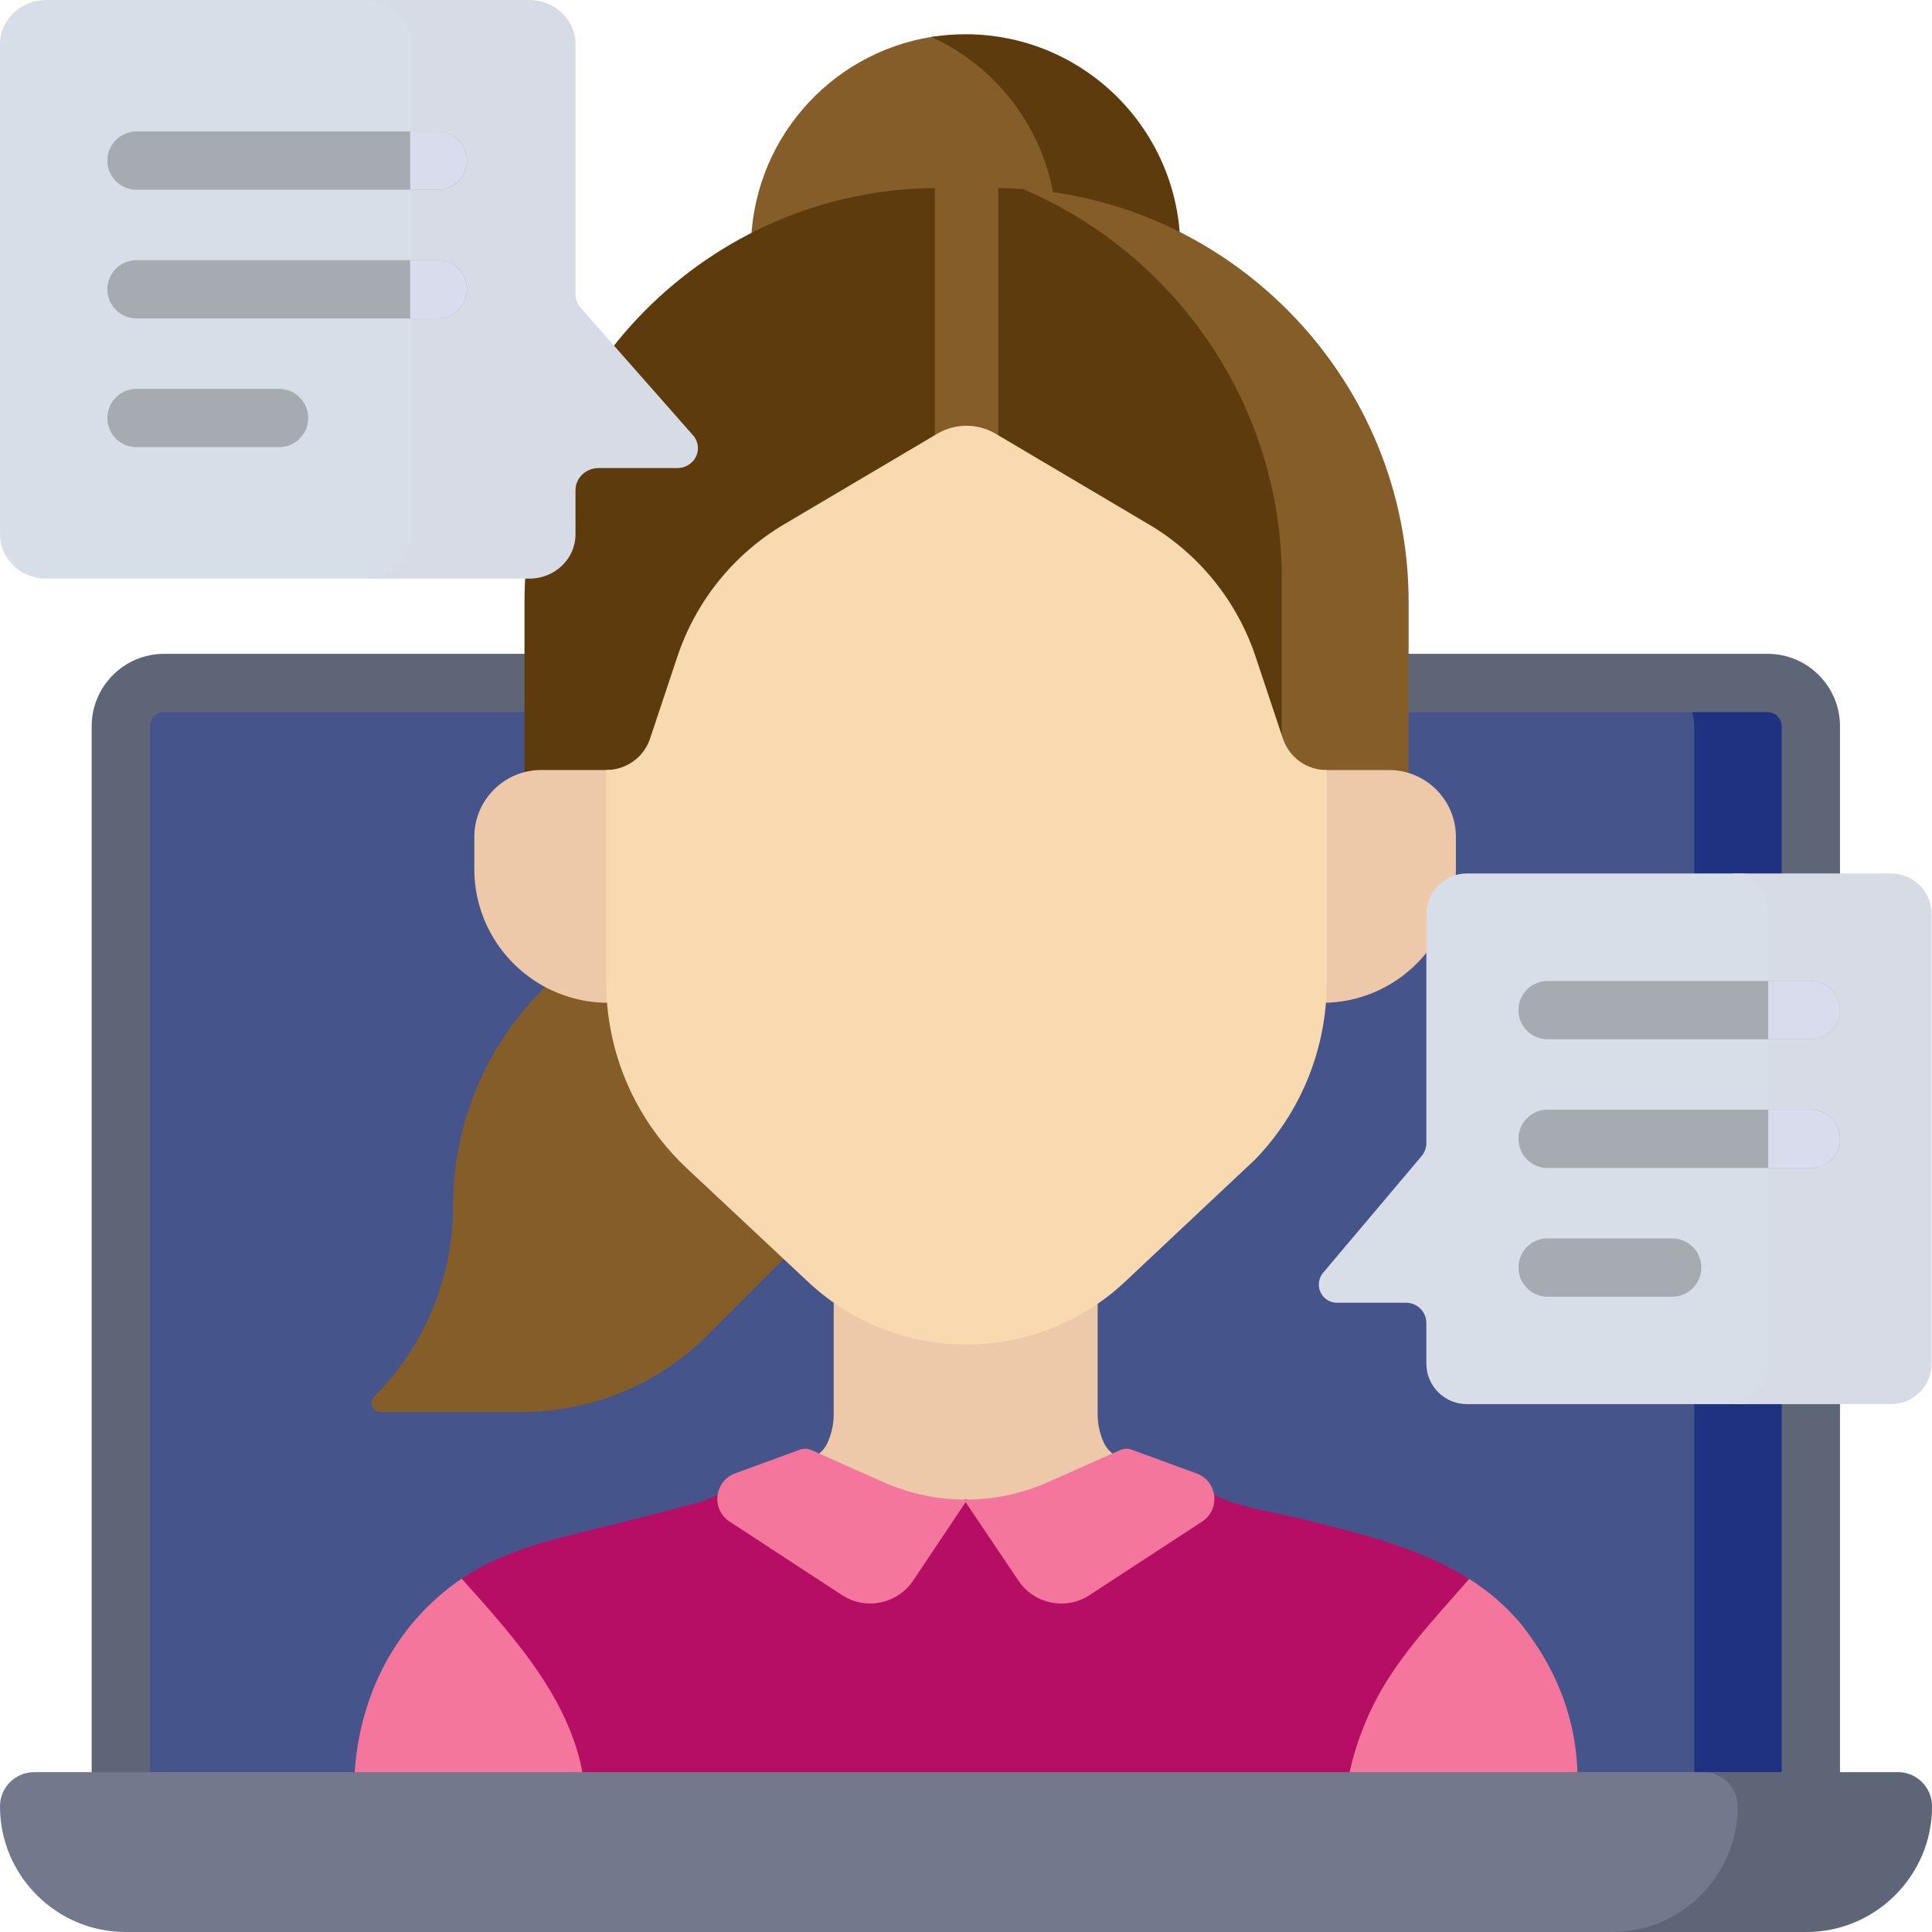 <?xml version="1.0" encoding="UTF-8"?>
<svg xmlns="http://www.w3.org/2000/svg" width="40" height="40" viewBox="0 0 40 40" fill="none">
  <path d="M37.489 38.164H2.5V15.035C2.5 14.543 2.903 14.141 3.395 14.141H36.595C37.087 14.141 37.489 14.543 37.489 15.035V38.164H37.489Z" fill="#46548C"></path>
  <path d="M37.492 15.035V38.164H35.078V15.035C35.078 14.543 34.675 14.141 34.184 14.141H36.598C37.09 14.141 37.492 14.543 37.492 15.035Z" fill="#1F3281"></path>
  <path d="M37.492 38.768H2.502C2.169 38.768 1.898 38.497 1.898 38.164V15.035C1.898 14.209 2.571 13.537 3.397 13.537H36.597C37.423 13.537 38.095 14.209 38.095 15.035V38.164C38.095 38.497 37.825 38.768 37.492 38.768ZM3.106 37.56H36.888V15.035C36.888 14.877 36.755 14.744 36.597 14.744H3.397C3.239 14.744 3.106 14.877 3.106 15.035L3.106 37.56Z" fill="#5E6577"></path>
  <path d="M24.057 30.531L22.561 31.496L19.996 31.048L17.864 31.398L15.906 30.541L16.792 30.191C16.936 30.134 17.059 30.028 17.125 29.887C17.212 29.702 17.261 29.496 17.261 29.281V26.152H22.726V29.281C22.726 29.483 22.768 29.676 22.846 29.853C22.914 30.007 23.04 30.129 23.197 30.191L24.057 30.531Z" fill="#EDC8A9"></path>
  <path d="M30.416 32.691C29.658 33.562 29.705 34.616 29.225 35.678C28.985 36.212 27.944 36.54 27.866 37.118H12.115C10.894 35.617 9.258 34.345 9.56 32.684C10.588 31.99 11.867 31.783 13.05 31.475C13.53 31.351 14.011 31.226 14.49 31.101L15.905 30.541L17.863 31.398L19.995 31.048L22.56 31.496L24.056 30.531L25.502 31.103C26.049 31.272 26.53 31.34 27.08 31.478C28.259 31.773 29.439 32.068 30.416 32.691Z" fill="#B70E65"></path>
  <path d="M12.114 37.118H7.328C7.328 35.392 8.033 33.776 9.459 32.753C9.491 32.729 9.525 32.706 9.559 32.684C10.694 33.955 11.974 35.35 12.114 37.118Z" fill="#F4769D"></path>
  <path d="M32.657 37.118H27.867C27.945 36.54 28.11 36.007 28.35 35.474C28.83 34.412 29.66 33.561 30.418 32.69C30.808 32.938 31.166 33.238 31.48 33.61C32.305 34.642 32.717 35.812 32.657 37.118Z" fill="#F4769D"></path>
  <path d="M12.378 19.345L11.236 20.487C10.047 21.676 9.38 23.289 9.38 24.97V24.971C9.38 26.451 8.792 27.87 7.746 28.916C7.629 29.033 7.712 29.233 7.878 29.233H10.811C12.25 29.233 13.629 28.662 14.646 27.644L17.433 24.855V20.17L12.378 19.345Z" fill="#845D29"></path>
  <path d="M23.999 5.158C23.999 7.615 22.449 9.607 19.993 9.607C17.538 9.607 15.547 7.615 15.547 5.158C15.547 2.941 17.168 1.102 19.29 0.764C19.519 0.728 19.754 0.822 19.993 0.822C22.449 0.822 23.999 2.701 23.999 5.158Z" fill="#845D29"></path>
  <path d="M24.438 5.158C24.438 7.615 22.447 9.607 19.991 9.607C19.329 9.607 18.701 9.462 18.137 9.203C20.258 8.866 21.88 7.028 21.88 4.81C21.88 3.015 20.818 1.468 19.288 0.765C19.517 0.728 19.752 0.709 19.991 0.709C22.447 0.709 24.438 2.701 24.438 5.158Z" fill="#5E3B0D"></path>
  <path d="M20.598 3.999H19.427C19.403 3.999 19.38 3.893 19.356 3.893C14.676 3.931 10.859 7.772 10.859 12.46V17.886H28.274V12.46C28.274 7.953 25.173 4.879 21.208 3.914C21.029 3.902 20.85 3.895 20.669 3.893C20.645 3.893 20.621 3.999 20.598 3.999Z" fill="#5E3B0D"></path>
  <path d="M29.164 12.461V17.887H26.539V11.99C26.539 8.373 24.322 5.251 21.18 3.914C25.623 4.215 29.164 7.945 29.164 12.461Z" fill="#845D29"></path>
  <path d="M20.668 3.893V10.837C20.668 11.199 20.374 11.493 20.012 11.493C19.649 11.493 19.355 11.199 19.355 10.837V3.893C19.379 3.893 19.403 3.893 19.426 3.893H20.597C20.621 3.893 20.644 3.893 20.668 3.893Z" fill="#845D29"></path>
  <path d="M27.471 15.943H28.757C29.523 15.943 30.143 16.563 30.143 17.328V17.992C30.143 19.522 28.902 20.763 27.37 20.763H27.19L13.051 20.762H12.593C11.062 20.762 9.82 19.521 9.82 17.991V17.328C9.82 16.562 10.441 15.942 11.207 15.942H12.553L27.471 15.943Z" fill="#EDC8A9"></path>
  <path d="M25.988 24.004C26.336 23.644 26.631 23.236 26.864 22.793C27.261 22.037 27.469 21.196 27.469 20.342V15.943C27.263 15.943 27.069 15.879 26.909 15.765C26.75 15.65 26.627 15.486 26.561 15.291L25.995 13.593C25.615 12.455 24.841 11.489 23.811 10.872L20.614 8.98C20.241 8.76 19.778 8.76 19.405 8.98L16.238 10.853C15.194 11.47 14.408 12.444 14.025 13.593L13.459 15.291C13.328 15.682 12.963 15.942 12.551 15.942V20.342C12.551 21.196 12.759 22.037 13.156 22.793C13.43 23.315 13.79 23.787 14.22 24.189L16.735 26.544C17.656 27.405 18.833 27.837 20.01 27.837C21.186 27.837 22.364 27.405 23.285 26.544L25.988 24.004Z" fill="#F8D9B0"></path>
  <path d="M24.887 31.504L22.558 33.025C22.069 33.346 21.413 33.212 21.087 32.727L19.992 31.101L18.906 32.724C18.579 33.21 17.923 33.345 17.432 33.024L15.106 31.503C14.719 31.251 14.786 30.664 15.22 30.505L16.557 30.015C16.636 29.986 16.723 29.989 16.799 30.023L18.289 30.686C19.374 31.168 20.612 31.169 21.697 30.686L23.191 30.023C23.267 29.989 23.354 29.986 23.432 30.015L24.774 30.506C25.208 30.664 25.275 31.251 24.887 31.504Z" fill="#F4769D"></path>
  <path d="M36.982 39.662L33.861 40H2.598C1.169 40 0 38.831 0 37.402V37.398C0 37.007 0.317 36.69 0.709 36.69H35.543L38.849 36.92C39.241 36.92 39.558 37.241 39.558 37.632C39.558 39.061 38.411 39.662 36.982 39.662Z" fill="#73788C"></path>
  <path d="M40.001 37.398V37.402C40.001 38.831 38.832 40 37.403 40H33.379C34.807 40 35.977 38.831 35.977 37.402V37.398C35.977 37.007 35.66 36.69 35.269 36.69H39.293C39.684 36.69 40.001 37.007 40.001 37.398Z" fill="#5E6577"></path>
  <path d="M30.37 18.084C29.907 18.084 29.531 18.461 29.531 18.924V23.665C29.531 23.764 29.496 23.86 29.432 23.936L27.393 26.352C27.336 26.42 27.305 26.506 27.305 26.595C27.305 26.803 27.473 26.972 27.682 26.972H29.111C29.343 26.972 29.531 27.16 29.531 27.392V28.232C29.531 28.695 29.907 29.071 30.37 29.071H36.12L38.705 28.791C39.168 28.791 39.544 28.415 39.544 27.951L39.575 19.186C39.575 18.723 39.199 18.347 38.736 18.347L36.075 18.084H30.37Z" fill="#D8DEE8"></path>
  <path d="M39.992 18.924V28.232C39.992 28.695 39.617 29.071 39.154 29.071H35.773C36.236 29.071 36.612 28.695 36.612 28.232V18.924C36.612 18.461 36.236 18.084 35.773 18.084H39.154C39.617 18.085 39.992 18.461 39.992 18.924Z" fill="#D6DBE5"></path>
  <path d="M32.041 21.517H37.493C37.827 21.517 38.097 21.247 38.097 20.913C38.097 20.58 37.827 20.31 37.493 20.31H32.041C31.708 20.31 31.438 20.58 31.438 20.913C31.437 21.247 31.708 21.517 32.041 21.517Z" fill="#A6AAB1"></path>
  <path d="M37.493 22.974H32.041C31.708 22.974 31.438 23.245 31.438 23.578C31.438 23.911 31.708 24.182 32.041 24.182H37.493C37.827 24.182 38.097 23.911 38.097 23.578C38.097 23.245 37.827 22.974 37.493 22.974Z" fill="#A6AAB1"></path>
  <path d="M34.62 25.639H32.041C31.708 25.639 31.438 25.91 31.438 26.243C31.438 26.576 31.708 26.847 32.041 26.847H34.62C34.954 26.847 35.224 26.576 35.224 26.243C35.224 25.91 34.954 25.639 34.62 25.639Z" fill="#A6AAB1"></path>
  <path d="M38.095 23.578C38.095 23.912 37.825 24.182 37.492 24.182H36.609V22.975H37.492C37.825 22.975 38.095 23.244 38.095 23.578Z" fill="#D8DCEC"></path>
  <path d="M37.492 21.516H36.609V20.309H37.492C37.825 20.309 38.095 20.579 38.095 20.913C38.095 21.247 37.825 21.516 37.492 21.516Z" fill="#D8DCEC"></path>
  <path d="M10.658 0.327C11.186 0.327 11.614 0.737 11.614 1.243L11.592 6.14C11.592 6.248 11.632 6.353 11.705 6.435L13.828 8.849C13.894 8.923 13.93 9.017 13.93 9.114C13.93 9.341 13.737 9.526 13.5 9.526L12.092 9.378C11.828 9.378 11.614 9.583 11.614 9.836L11.591 10.912C11.591 11.418 11.163 11.827 10.636 11.827L7.842 11.98H0.956C0.428 11.98 0 11.57 0 11.064V0.916C0 0.41 0.428 0 0.956 0H7.808L10.658 0.327Z" fill="#D8DEE8"></path>
  <path d="M14.45 9.279C14.45 9.507 14.258 9.691 14.021 9.691H12.393C12.129 9.691 11.915 9.895 11.915 10.149V11.064C11.915 11.57 11.487 11.98 10.959 11.98H7.539C8.066 11.98 8.494 11.57 8.494 11.064V0.916C8.494 0.41 8.066 0 7.539 0H10.959C11.487 0 11.915 0.41 11.915 0.916V6.084C11.915 6.193 11.955 6.298 12.028 6.38L14.35 9.014C14.415 9.089 14.45 9.182 14.45 9.279Z" fill="#D6DBE6"></path>
  <path d="M2.826 3.929H9.065C9.398 3.929 9.669 3.658 9.669 3.325C9.669 2.992 9.398 2.721 9.065 2.721H2.826C2.493 2.721 2.223 2.992 2.223 3.325C2.223 3.658 2.493 3.929 2.826 3.929Z" fill="#A6AAB1"></path>
  <path d="M9.065 5.386H2.826C2.493 5.386 2.223 5.656 2.223 5.99C2.223 6.323 2.493 6.593 2.826 6.593H9.065C9.398 6.593 9.669 6.323 9.669 5.99C9.669 5.656 9.398 5.386 9.065 5.386Z" fill="#A6AAB1"></path>
  <path d="M5.778 8.051H2.826C2.493 8.051 2.223 8.322 2.223 8.655C2.223 8.988 2.493 9.258 2.826 9.258H5.778C6.111 9.258 6.381 8.988 6.381 8.655C6.381 8.322 6.111 8.051 5.778 8.051Z" fill="#A6AAB1"></path>
  <path d="M9.666 5.99C9.666 6.324 9.396 6.593 9.062 6.593H8.492V5.386H9.062C9.396 5.386 9.666 5.656 9.666 5.99Z" fill="#D8DCEC"></path>
  <path d="M9.062 3.928H8.492V2.721H9.062C9.396 2.721 9.666 2.992 9.666 3.325C9.666 3.658 9.396 3.928 9.062 3.928Z" fill="#D8DCEC"></path>
</svg>
